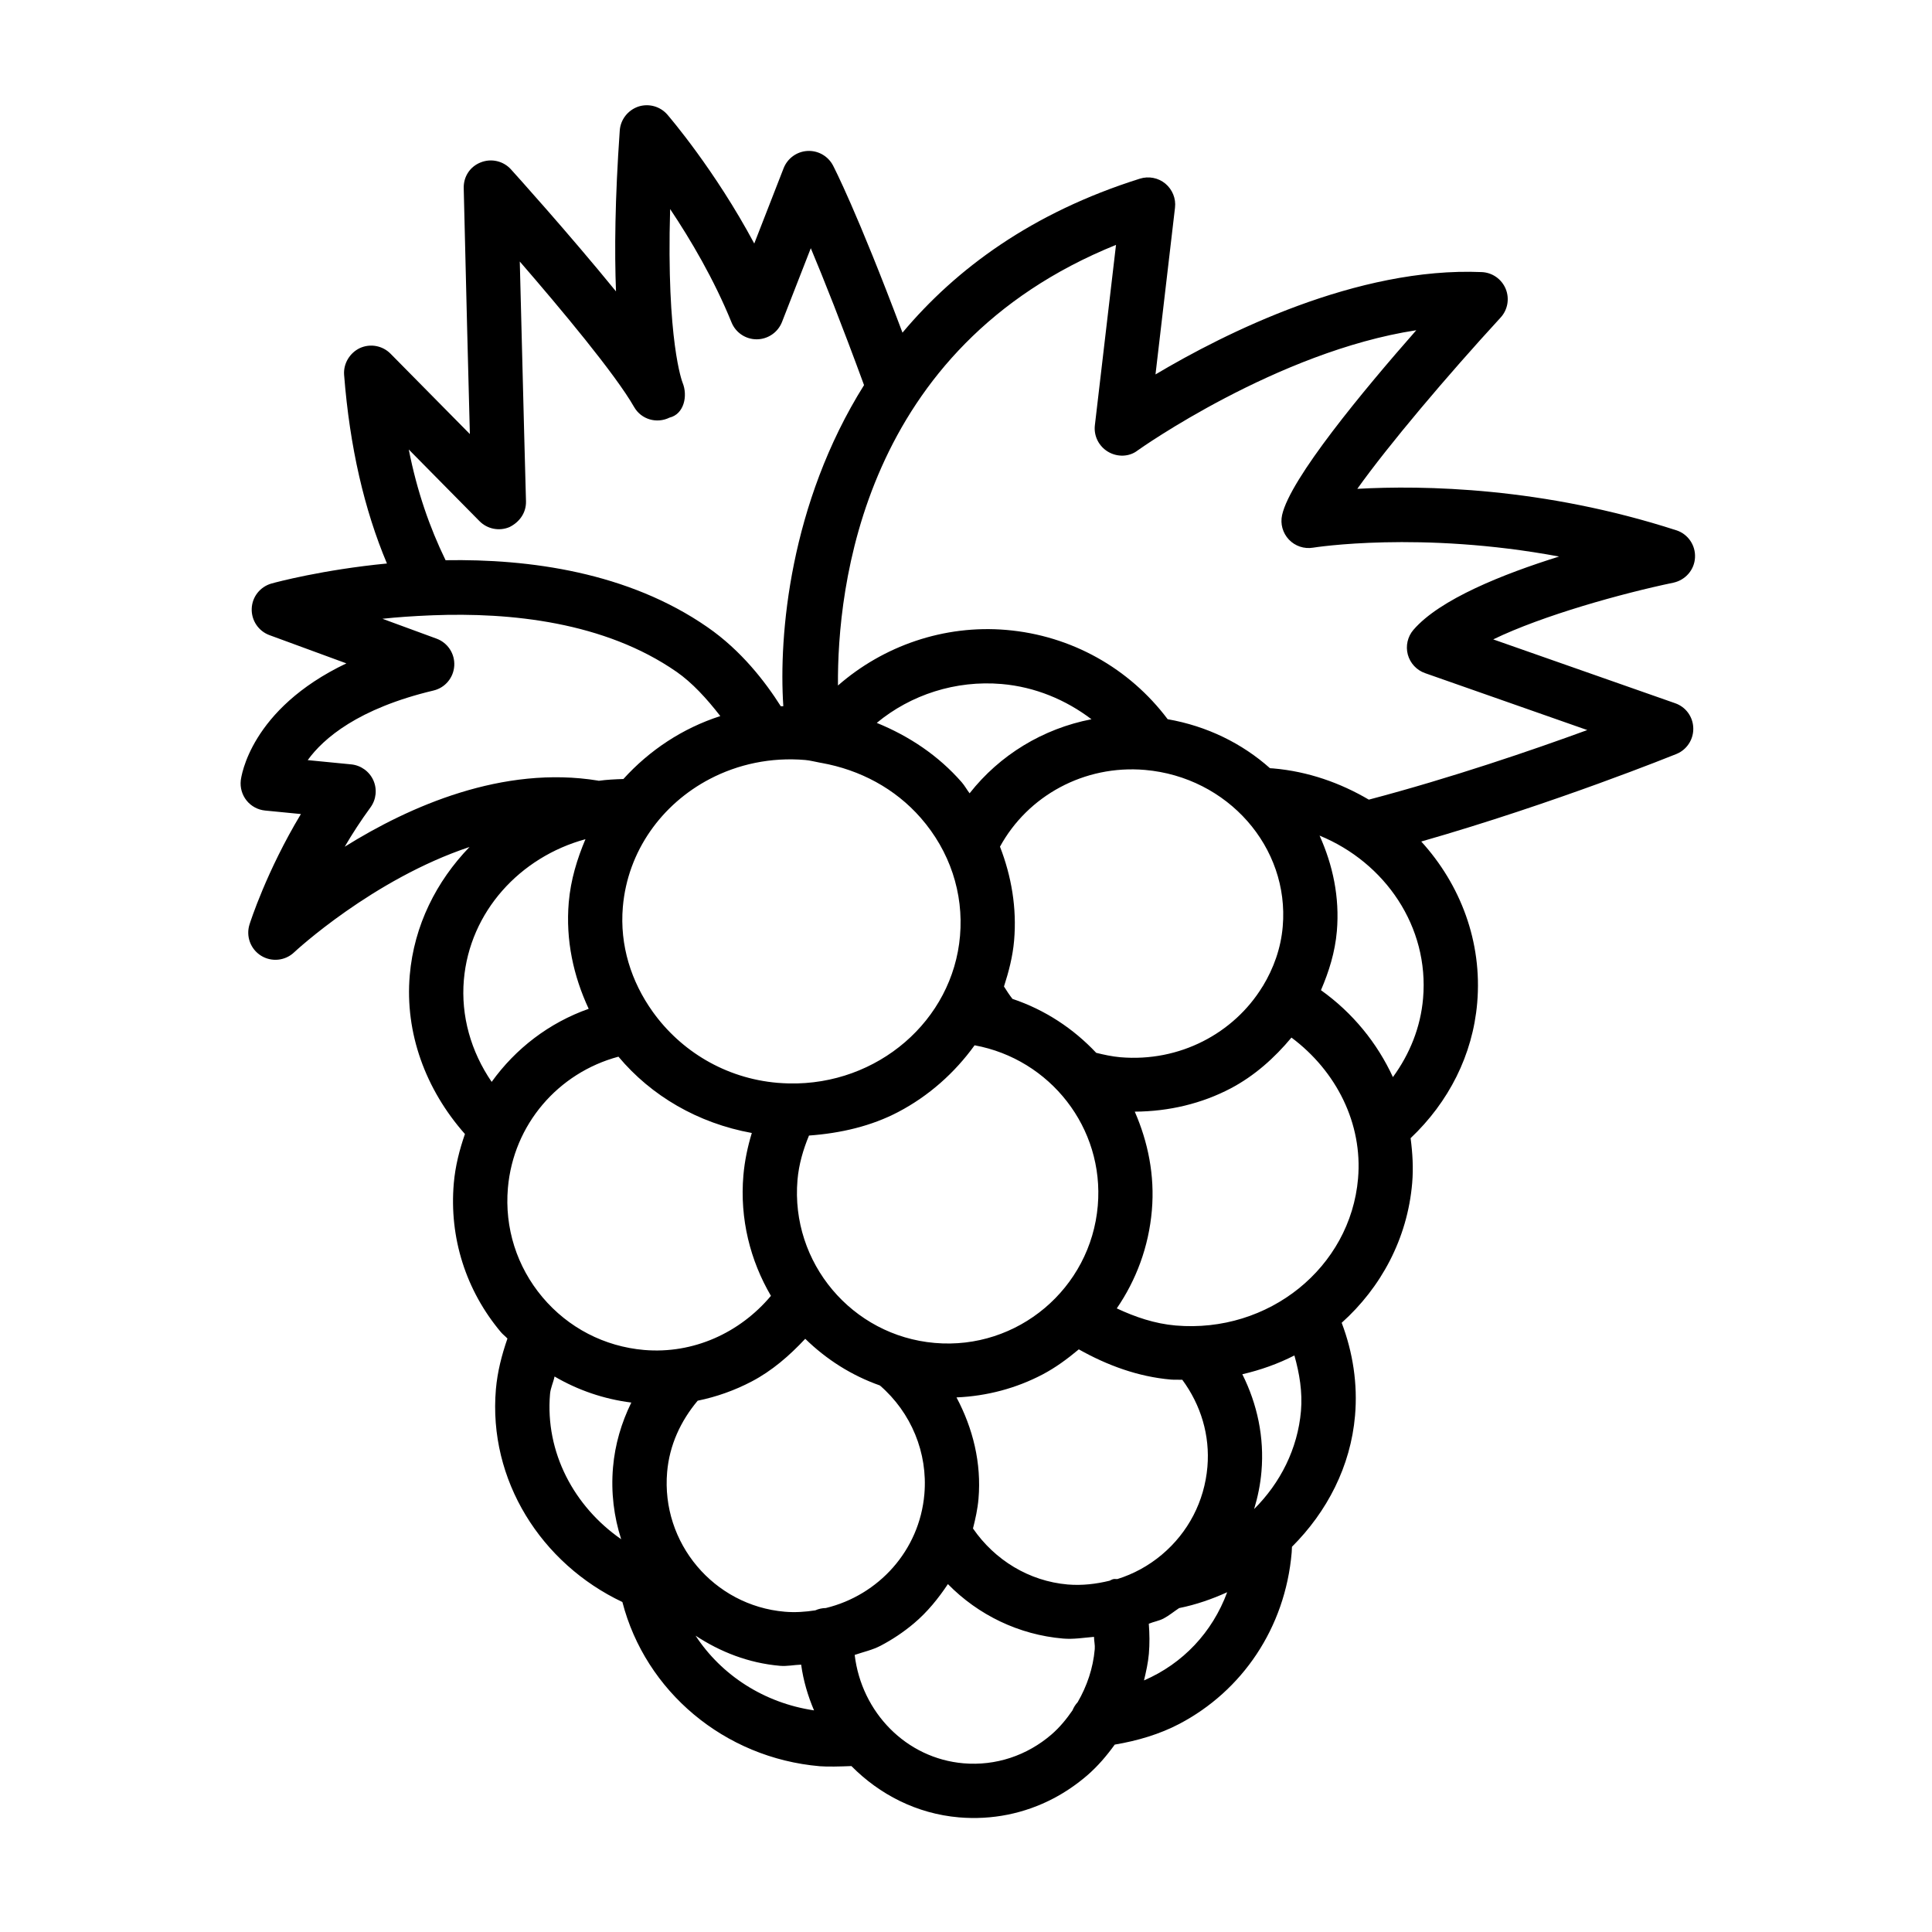 <?xml version="1.0" encoding="UTF-8"?>
<!-- Uploaded to: ICON Repo, www.iconrepo.com, Generator: ICON Repo Mixer Tools -->
<svg fill="#000000" width="800px" height="800px" version="1.1" viewBox="144 144 512 512" xmlns="http://www.w3.org/2000/svg">
 <path d="m588.23 284.53c-35.363-11.453-67.086-11.953-84.531-10.984 8.23-11.547 23.73-29.887 37.965-45.375 1.898-2.055 2.422-5.027 1.359-7.625-1.074-2.582-3.531-4.316-6.332-4.438-32.969-1.434-68.105 16.184-86.473 27.121l5.168-44.18c0.297-2.426-0.684-4.82-2.555-6.387-1.883-1.551-4.426-2.043-6.758-1.309-28.562 8.988-48.68 23.844-62.906 40.805-12.086-32.152-18.156-43.812-18.43-44.34-1.32-2.481-3.965-3.973-6.777-3.809-2.793 0.156-5.266 1.949-6.293 4.57l-7.781 19.961c-10.414-19.465-22.406-33.434-23.023-34.16-1.91-2.203-4.953-3.035-7.719-2.125-2.738 0.949-4.695 3.414-4.902 6.332-1.277 18.164-1.41 32.082-0.996 42.637-12.621-15.484-26.891-31.301-27.828-32.328-2.016-2.238-5.207-2.973-8-1.867-2.918 1.133-4.606 3.852-4.527 6.859 0.617 26.285 1.227 49.832 1.629 65.145l-21.027-21.301c-2.129-2.148-5.363-2.742-8.109-1.492-2.68 1.266-4.418 4.102-4.191 7.106 1.488 19.113 5.367 35.785 11.352 49.988-17.09 1.66-29.398 4.973-30.582 5.301-3.051 0.875-5.133 3.543-5.254 6.644-0.121 3.117 1.781 5.969 4.711 7.043l20.375 7.481c-25.512 12.145-27.875 30.094-27.984 31.004-0.223 1.922 0.34 3.848 1.543 5.352 1.215 1.504 2.988 2.461 4.906 2.644l9.484 0.93c-9.102 15.125-13.402 28.578-13.621 29.266-0.988 3.129 0.262 6.519 3.043 8.262 2.766 1.734 6.371 1.391 8.762-0.863 0.281-0.281 20.879-19.391 46.5-27.934-8.758 9.066-14.703 20.762-15.84 33.988-1.312 15.262 4.16 30.238 14.625 42.078-1.441 4.176-2.562 8.5-2.953 13.07-1.242 14.398 3.199 28.395 12.496 39.449 0.523 0.621 1.176 1.086 1.723 1.684-1.508 4.344-2.656 8.797-3.059 13.418-2.07 24.098 11.984 46.215 33.52 56.406 6.109 23.633 26.969 41.328 52.328 43.516 1.965 0.164 5.496 0.074 8.367-0.043 7.449 7.523 17.289 12.633 28.488 13.594 8.777 0.754 17.387-1 25.051-5.019 3.152-1.652 6.144-3.699 8.93-6.09 2.809-2.43 5.18-5.219 7.312-8.172 6.082-1.031 11.887-2.75 17.094-5.477 16.641-8.723 28.078-25.391 29.801-45.438 0.043-0.504 0.043-1.008 0.074-1.512 9.277-9.25 15.562-21.297 16.715-34.766 0.723-8.371-0.562-16.746-3.539-24.594 10.398-9.328 17.414-22.254 18.68-37 0.348-4.027 0.102-8.004-0.414-11.926 10.094-9.566 16.457-22.023 17.645-35.809 1.398-16.23-4.453-31.426-14.824-42.805 35.461-10.148 67.27-23.066 67.625-23.199 0.211-0.09 0.422-0.18 0.621-0.289 2.41-1.266 3.918-3.801 3.844-6.559-0.066-3-1.977-5.629-4.812-6.606l-48.203-16.914c13.078-6.348 34.137-12.191 47.762-15.031 3.184-0.699 5.555-3.406 5.711-6.664 0.176-3.254-1.855-6.223-4.961-7.227zm-335.9-21.406 18.742 18.988c2.082 2.102 5.234 2.723 7.953 1.566 2.738-1.363 4.438-3.871 4.367-6.82 0 0-0.746-27.191-1.645-63.551 10.855 12.531 25.309 29.828 30.301 38.559 1.887 3.297 5.981 4.481 9.387 2.805 3.84-0.922 4.898-5.773 3.449-9.277-0.047-0.125-4.312-10.949-3.293-45.992 5.383 8.039 11.605 18.562 16.27 30.035 1.102 2.727 3.762 4.504 6.715 4.484 2.91-0.027 5.566-1.816 6.656-4.578l7.637-19.566c3.406 8.121 8.133 20 14.109 36.281-19.695 31.422-22.648 66.324-21.391 85.094-0.223 0.008-0.449 0-0.672 0.008-4.125-6.504-10.48-14.766-19.438-20.961-21.031-14.582-47.227-18.109-69.395-17.734-4.184-8.598-7.57-18.238-9.754-29.34zm231.61 126.39c-0.492 5.816-2.434 11.137-5.297 15.859-0.031 0.051-0.078 0.078-0.109 0.125-0.012 0.02-0.008 0.039-0.02 0.055-7.519 12.23-21.84 19.973-37.621 18.625-2.207-0.195-4.309-0.66-6.387-1.168-6.043-6.422-13.57-11.406-22.195-14.297-0.82-1.051-1.543-2.16-2.246-3.281 1.262-3.918 2.32-7.938 2.684-12.184 0.742-8.602-0.691-17.008-3.742-24.871 7.367-13.484 22.309-21.719 38.41-20.34 21.945 1.898 38.324 20.5 36.523 41.477zm-29.617 120.09c1.012 0.086 1.992 0.004 2.992 0.043 4.926 6.688 7.375 14.719 6.66 23.105-0.785 9.102-5.066 17.355-12.059 23.242-3.535 2.973-7.539 5.144-11.809 6.477-0.355 0.023-0.695-0.066-1.055 0.012-0.375 0.074-0.66 0.297-1.004 0.426-3.59 0.879-7.305 1.316-11.094 1-10.223-0.887-19.32-6.453-25.102-14.844 0.652-2.566 1.227-5.164 1.461-7.856 0.816-9.477-1.473-18.695-5.832-26.879 8.137-0.344 15.883-2.453 22.789-6.07 3.473-1.82 6.629-4.156 9.625-6.664 7.508 4.223 15.703 7.258 24.426 8.008zm-91.449 60.539c-1.008 0.016-1.945 0.23-2.812 0.617-2.637 0.406-5.336 0.605-8.109 0.363-18.789-1.617-32.773-18.227-31.156-37.008 0.609-7.106 3.559-13.508 8.094-18.914 5.008-1.02 9.832-2.742 14.328-5.102 5.356-2.809 9.98-6.809 14.176-11.305 5.57 5.441 12.234 9.711 19.789 12.371 8.297 7.18 12.727 17.867 11.785 28.785-1.289 15.02-12.203 26.816-26.094 30.191zm28.844-70.25c-21.938-1.891-38.246-21.27-36.375-43.199 0.355-4.113 1.496-8.012 3.047-11.762 8.426-0.609 16.523-2.504 23.641-6.238 8.098-4.246 14.973-10.371 20.246-17.68 19.984 3.664 34.41 21.855 32.648 42.5-1.875 21.953-21.238 38.293-43.207 36.379zm-74.77-87.812c-5.641-7.906-8.766-17.516-7.887-27.738 1.277-14.832 10.336-27.246 23.008-33.891 7.469-3.914 16.207-5.828 25.344-5.043 1.328 0.113 2.578 0.48 3.879 0.703 0.125 0.031 0.25 0.043 0.379 0.066 10.262 1.84 19.539 6.793 26.344 14.578 7.68 8.789 11.379 19.891 10.398 31.266-1.918 22.449-21.848 39.602-45.301 39.102-1.023-0.02-2.059-0.09-3.059-0.16-13.914-1.195-25.672-8.508-33.047-18.797-0.016-0.031-0.039-0.055-0.059-0.086zm84.008-57.848c-0.742-0.961-1.297-2.023-2.106-2.945-6.172-7.062-13.938-12.234-22.5-15.715 9.023-7.473 20.926-11.348 33.113-10.301 8.871 0.766 16.984 4.18 23.789 9.336-12.875 2.488-24.328 9.477-32.297 19.625zm-165.6 14.156c1.996-3.418 4.273-6.93 6.809-10.395 1.535-2.086 1.832-4.828 0.781-7.195-1.059-2.359-3.305-3.981-5.875-4.231l-11.523-1.129c4.184-5.773 13.359-13.68 33.328-18.441 3.09-0.727 5.32-3.394 5.508-6.578 0.188-3.164-1.719-6.082-4.703-7.176l-14.332-5.262c3.891-0.426 8.164-0.707 12.566-0.898 0.234-0.008 0.457 0.004 0.691-0.027 20.656-0.809 45.598 1.738 64.672 14.969 4.109 2.848 7.988 7.062 11.613 11.742-10.023 3.223-18.812 9.082-25.684 16.676-2.211 0.074-4.414 0.172-6.559 0.477-0.039-0.008-0.07-0.035-0.109-0.043-25.223-4.141-49.992 6.773-67.184 17.512zm31.57 35.305c1.551-18.078 14.867-32.555 32.227-37.301-2.219 5.246-3.91 10.77-4.426 16.719-0.863 10.051 1.262 19.613 5.281 28.23-10.512 3.715-19.383 10.555-25.711 19.367-5.519-8.062-8.184-17.523-7.371-27.016zm11.672 55.145c1.461-16.852 13.332-30.535 29.297-34.809 8.676 10.371 21.059 17.633 35.344 20.223-1.105 3.633-1.895 7.363-2.231 11.207-0.996 11.59 1.824 22.602 7.297 31.953-8.27 9.855-20.633 15.445-33.594 14.344-10.555-0.914-20.121-5.879-26.949-13.98-6.816-8.109-10.07-18.387-9.164-28.938zm11.168 54.57c0.141-1.609 0.875-3.055 1.195-4.621 6.199 3.625 13.055 5.984 20.344 6.906-2.617 5.332-4.328 11.086-4.852 17.18-0.57 6.633 0.238 13.066 2.164 19.035-12.48-8.648-20.184-23.035-18.852-38.5zm38.562 64.055c6.531 4.305 14.059 7.277 22.387 7.996 1.898 0.164 3.719-0.254 5.598-0.309 0.586 4.258 1.785 8.289 3.414 12.117-13.203-1.949-24.543-9.312-31.398-19.805zm94.359 26.168c-6.547 5.652-14.855 8.383-23.328 7.664-15.223-1.297-27.039-13.508-28.859-28.723 2.301-0.793 4.703-1.301 6.871-2.438 3.106-1.629 6.059-3.594 8.812-5.91 3.594-3.027 6.488-6.617 9.02-10.422 8.047 8.203 18.824 13.43 30.516 14.434 2.781 0.238 5.477-0.227 8.203-0.449 0.012 1.09 0.293 2.156 0.199 3.25-0.438 5.074-2.07 9.812-4.531 14.066-0.59 0.629-1.035 1.355-1.367 2.156-1.594 2.312-3.371 4.5-5.535 6.371zm24.484-14.301c0.547-2.312 1.082-4.637 1.289-7.047 0.23-2.668 0.191-5.328-0.016-7.977 1.285-0.539 2.691-0.742 3.93-1.395 1.445-0.758 2.731-1.848 4.106-2.75 4.481-0.902 8.711-2.379 12.738-4.203-3.938 10.629-11.73 18.914-22.047 23.371zm41.598-71.402c-0.867 10.008-5.461 19.07-12.41 25.984 0.965-3.211 1.652-6.527 1.941-9.945 0.781-9.074-1.109-17.871-5.07-25.777 4.84-1.121 9.48-2.773 13.797-4.984 1.359 4.801 2.168 9.723 1.742 14.723zm15.129-61.609c-2.031 23.598-23.691 41.062-48.344 38.953-5.508-0.48-10.684-2.234-15.598-4.535 5.129-7.477 8.473-16.32 9.301-25.984 0.801-9.297-1.035-18.145-4.531-26.156 9.105-0.047 17.785-2.16 25.379-6.141 6.32-3.32 11.633-8.074 16.145-13.488 11.906 8.887 18.906 22.781 17.648 37.352zm17.23-47.734c-0.656 7.652-3.523 14.738-7.992 20.855-4.172-9.047-10.652-17.031-19.07-23.035 2.113-4.902 3.734-10.059 4.215-15.641 0.773-8.992-1.078-17.559-4.582-25.32 17.398 7.137 29.07 24.184 27.43 43.141zm-2.547-97.68c-1.555 1.805-2.109 4.262-1.5 6.559 0.625 2.289 2.332 4.144 4.586 4.926l42.977 15.082c-14.527 5.316-36.031 12.676-57.891 18.441-7.531-4.426-16.055-7.477-25.391-8.281l-0.801-0.047c-7.414-6.594-16.684-11.164-27.117-12.988-10.16-13.508-25.523-22.188-42.758-23.66-16.512-1.414-32.578 4.211-44.617 14.73-0.211-25.781 6.422-89.582 73.684-116.77l-5.598 47.785c-0.34 2.836 1.043 5.582 3.492 7.039 2.449 1.453 5.609 1.395 7.848-0.355 0.398-0.297 36.965-26.211 73.836-31.852-14.07 15.996-33.43 39.344-35.562 48.973-0.52 2.336 0.16 4.766 1.801 6.504 1.645 1.738 4.051 2.539 6.402 2.148 0.328-0.055 28.363-4.512 65.203 2.348-14.891 4.656-31.613 11.32-38.594 19.422z"/>
</svg>
